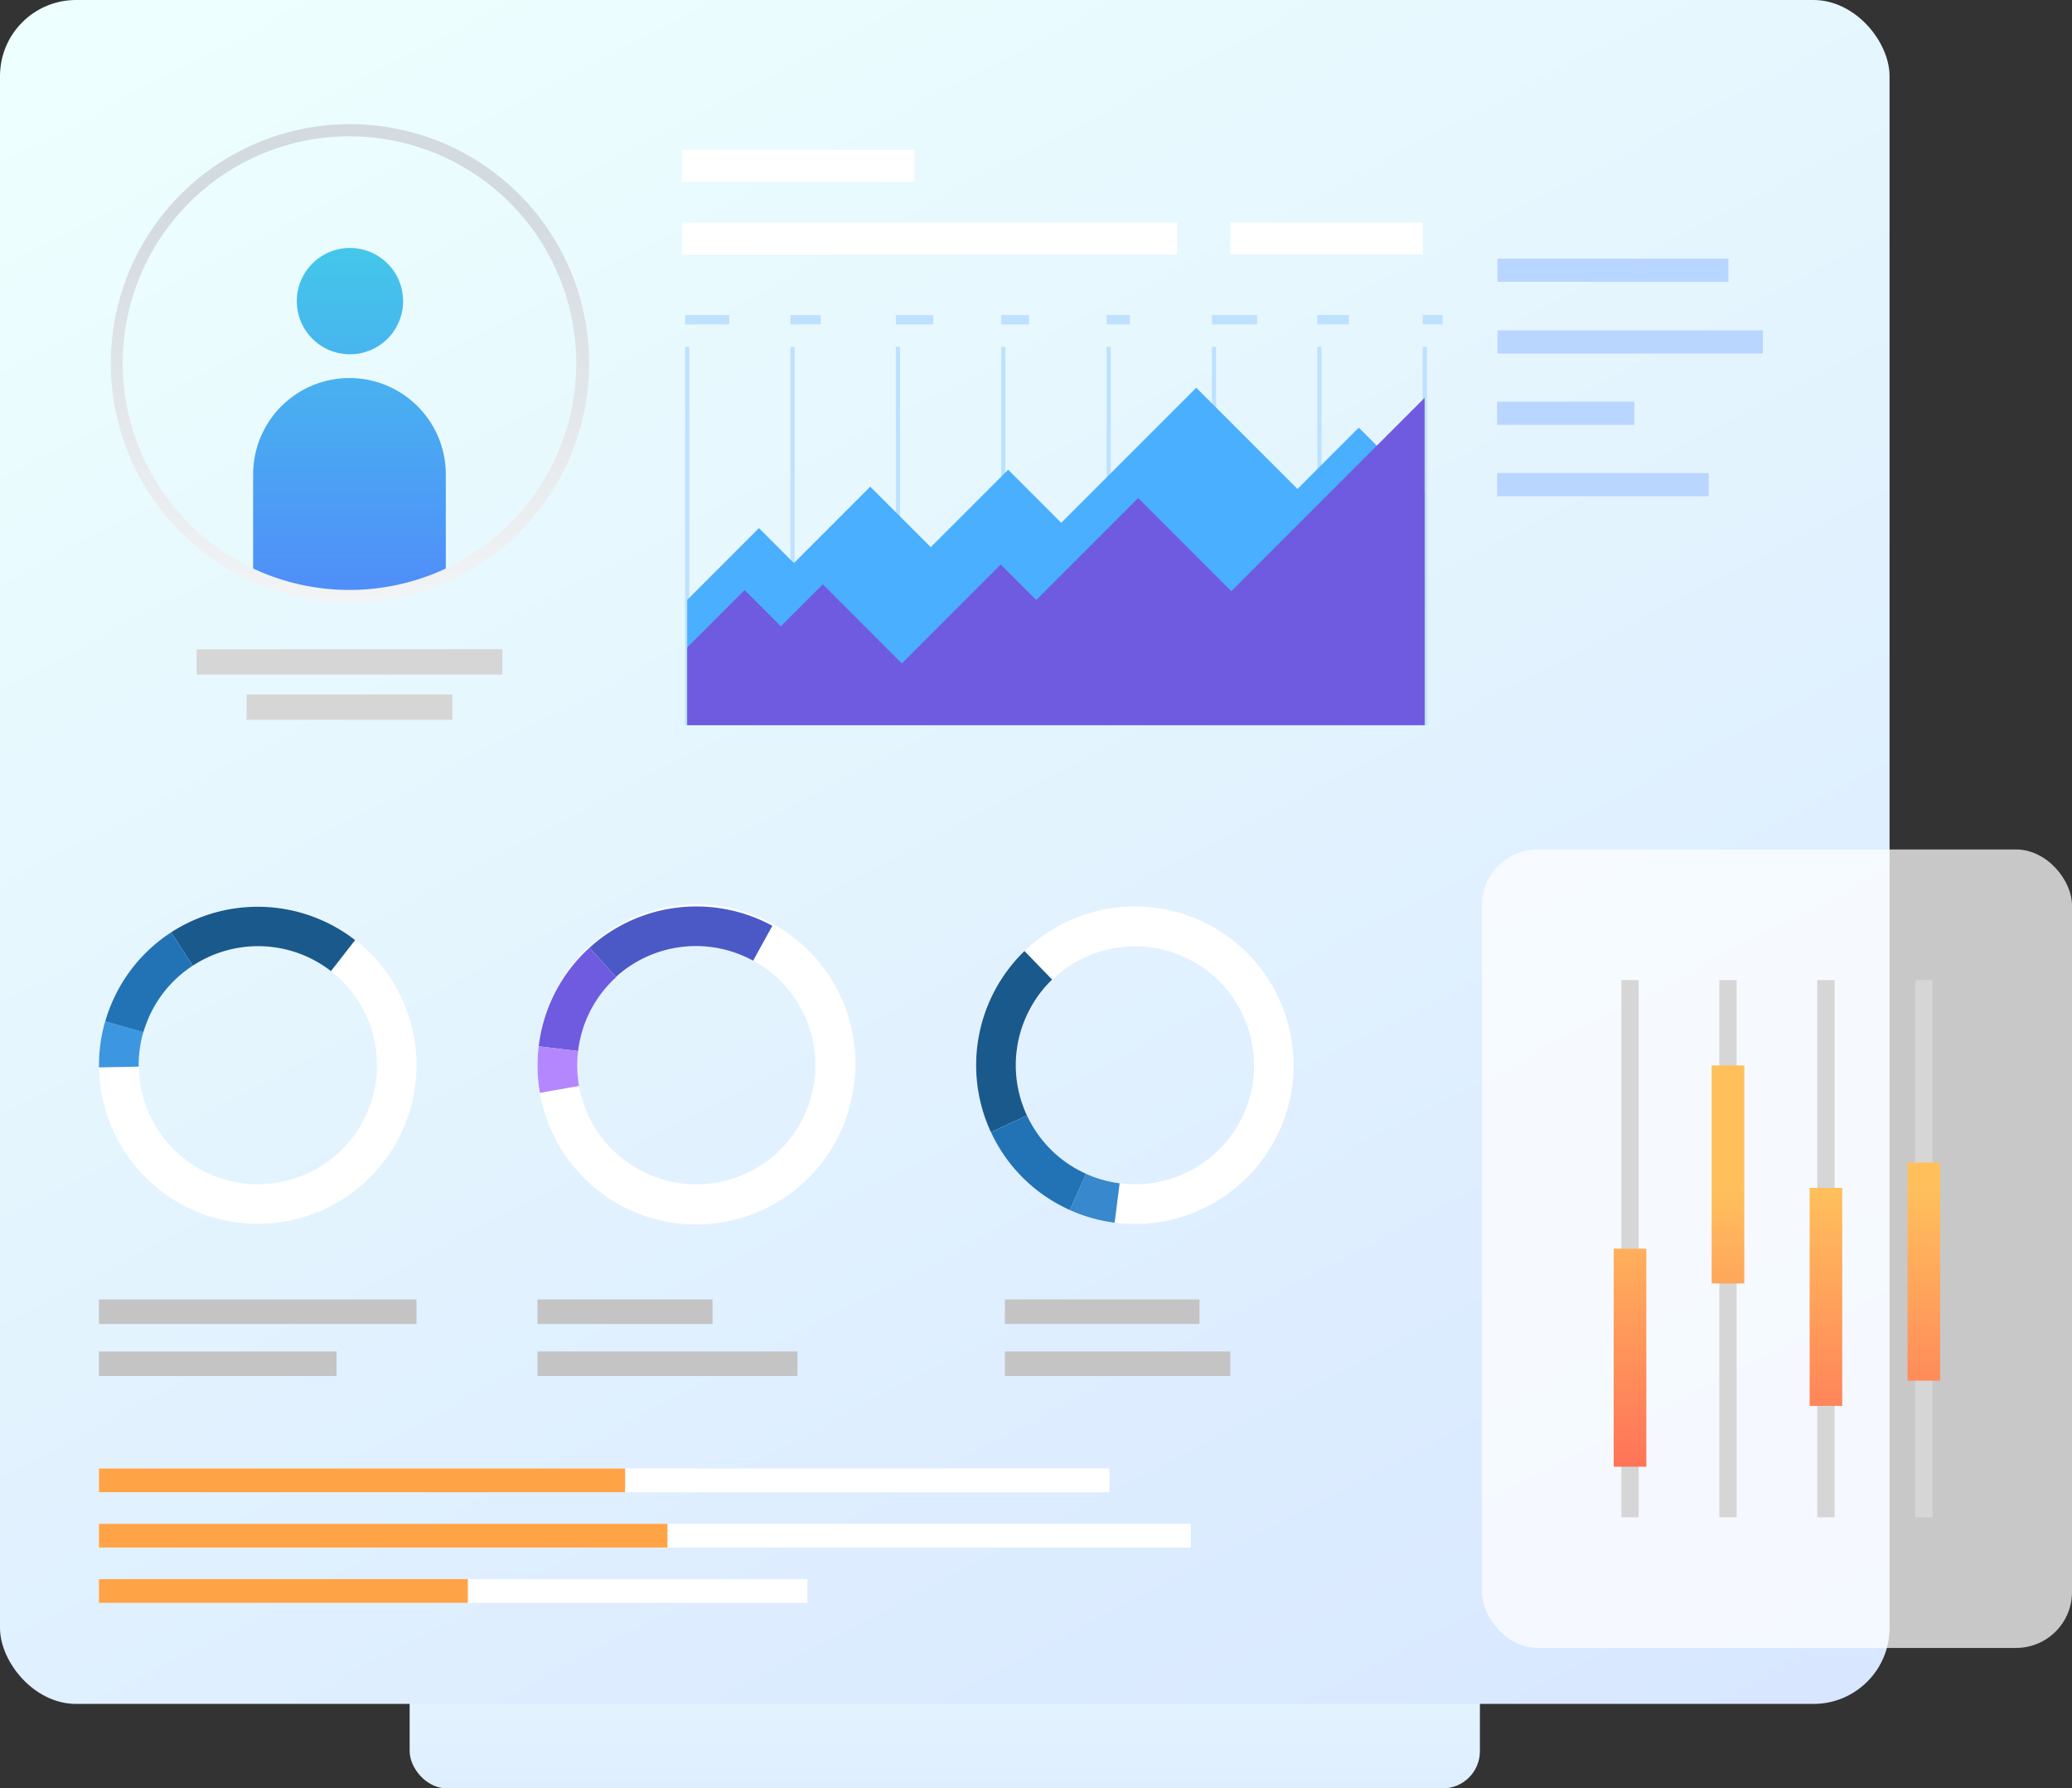 <svg id="Слой_1" data-name="Слой 1" xmlns="http://www.w3.org/2000/svg" xmlns:xlink="http://www.w3.org/1999/xlink" viewBox="0 0 382.84 330.38"><rect x="0" y="0" width="382.84" height="330.38" fill="#333333" stroke="none"/><defs><style>.cls-1{fill:url(#linear-gradient);}.cls-2{fill:url(#linear-gradient-2);}.cls-19,.cls-3{fill:#fff;}.cls-4{fill:#1a598c;}.cls-5{fill:#2273b5;}.cls-6{fill:#3d96e0;}.cls-7{fill:#4b59c7;}.cls-8{fill:#6f5be0;}.cls-9{fill:#b487fe;}.cls-10{fill:#3788cc;}.cls-11{fill:#c4c4c4;}.cls-12{fill:#b8d6ff;}.cls-13{fill:#ffa347;}.cls-14{fill:#d6d6d6;}.cls-15{fill:url(#linear-gradient-3);}.cls-16{fill:url(#linear-gradient-4);}.cls-17{fill:#bde1ff;}.cls-18{fill:#4aafff;}.cls-19{opacity:0.73;}.cls-20{fill:url(#linear-gradient-5);}.cls-21{fill:url(#linear-gradient-6);}.cls-22{fill:url(#linear-gradient-7);}.cls-23{fill:url(#linear-gradient-8);}.cls-24{fill:url(#linear-gradient-9);}</style><linearGradient id="linear-gradient" x1="174.57" y1="361.9" x2="174.57" y2="276.66" gradientUnits="userSpaceOnUse"><stop offset="0" stop-color="#d5e4ff"/><stop offset="1" stop-color="#edfffe"/></linearGradient><linearGradient id="linear-gradient-2" x1="297.54" y1="392.33" x2="80.62" y2="-22.09" xlink:href="#linear-gradient"/><linearGradient id="linear-gradient-3" x1="237.51" y1="108.38" x2="237.51" y2="213.48" gradientUnits="userSpaceOnUse"><stop offset="0" stop-color="#40d5e6"/><stop offset="1" stop-color="#57f"/></linearGradient><linearGradient id="linear-gradient-4" x1="237.42" y1="108.38" x2="237.42" y2="213.48" xlink:href="#linear-gradient-3"/><linearGradient id="linear-gradient-5" x1="301.17" y1="219.59" x2="301.17" y2="310.92" gradientUnits="userSpaceOnUse"><stop offset="0" stop-color="#ffc05c"/><stop offset="1" stop-color="#ff3857"/></linearGradient><linearGradient id="linear-gradient-6" x1="319.27" y1="219.59" x2="319.27" y2="310.92" xlink:href="#linear-gradient-5"/><linearGradient id="linear-gradient-7" x1="337.37" y1="219.59" x2="337.37" y2="310.92" xlink:href="#linear-gradient-5"/><linearGradient id="linear-gradient-8" x1="355.47" y1="219.59" x2="355.47" y2="310.92" xlink:href="#linear-gradient-5"/><linearGradient id="linear-gradient-9" x1="237.42" y1="116.74" x2="237.42" y2="220.67" gradientUnits="userSpaceOnUse"><stop offset="0" stop-color="#d3dae0"/><stop offset="1" stop-color="#fff"/></linearGradient></defs><rect class="cls-1" x="75.69" y="295.35" width="197.75" height="35.03" rx="6.86"/><rect class="cls-2" width="349.13" height="314.78" rx="14.05"/><path class="cls-3" d="M248.05,285.37a29.33,29.33,0,1,0-55.15-20c-.23.62-.43,1.25-.61,1.87a29.33,29.33,0,0,0,55.76,18.11ZM213,296.06a22,22,0,0,1-13.64-26.76c.14-.47.29-.94.46-1.41A22,22,0,1,1,213,296.06Z" transform="translate(-172.85 -78.6)"/><path class="cls-4" d="M208.47,257l-4-6.16a29.4,29.4,0,0,1,34,1.43L234,258A22,22,0,0,0,208.47,257Z" transform="translate(-172.85 -78.6)"/><path class="cls-5" d="M199.34,269.3l-7.05-2c.18-.62.38-1.25.61-1.87a29.2,29.2,0,0,1,11.57-14.59l4,6.16a21.83,21.83,0,0,0-8.67,10.93C199.63,268.36,199.48,268.83,199.34,269.3Z" transform="translate(-172.85 -78.6)"/><path class="cls-6" d="M191.14,275.79a29.18,29.18,0,0,1,1.15-8.53l7.05,2a22,22,0,0,0-.86,6.39Z" transform="translate(-172.85 -78.6)"/><path class="cls-3" d="M330.33,280.81A29.33,29.33,0,1,0,272.68,270c-.12.64-.22,1.29-.3,1.94a29.33,29.33,0,0,0,57.95,8.91ZM297.43,297a22,22,0,0,1-17.59-17.77,21.72,21.72,0,0,1-.17-6.45c.06-.48.13-1,.22-1.46A22,22,0,1,1,297.43,297Z" transform="translate(-172.85 -78.6)"/><path class="cls-7" d="M286.7,259.12l-4.94-5.43a29.39,29.39,0,0,1,33.8-4.06L312,256.08a22,22,0,0,0-25.34,3Z" transform="translate(-172.85 -78.6)"/><path class="cls-8" d="M279.67,272.77l-7.29-.87c.08-.65.18-1.3.3-1.94a29.2,29.2,0,0,1,9.08-16.27l4.94,5.43a21.9,21.9,0,0,0-6.81,12.19C279.8,271.8,279.73,272.29,279.67,272.77Z" transform="translate(-172.85 -78.6)"/><path class="cls-9" d="M272.61,280.5a29.41,29.41,0,0,1-.23-8.6l7.29.87a21.72,21.72,0,0,0,.17,6.45Z" transform="translate(-172.85 -78.6)"/><path class="cls-3" d="M396.31,249.49a29.33,29.33,0,1,0-27.55,51.79c.58.31,1.17.6,1.76.86a29.33,29.33,0,0,0,25.79-52.65ZM402,285.71a22,22,0,0,1-28.42,9.74c-.45-.2-.89-.42-1.33-.65a22,22,0,0,1-9.08-29.74,21.62,21.62,0,0,1,4.13-5.49A22,22,0,0,1,402,285.71Z" transform="translate(-172.85 -78.6)"/><path class="cls-4" d="M362.6,284.67l-6.66,3.09a29.39,29.39,0,0,1,6.2-33.47l5.11,5.28a21.62,21.62,0,0,0-4.13,5.49A21.94,21.94,0,0,0,362.6,284.67Z" transform="translate(-172.85 -78.6)"/><path class="cls-5" d="M373.53,295.45l-3,6.69c-.59-.26-1.18-.55-1.76-.86a29.17,29.17,0,0,1-12.82-13.52l6.66-3.09a21.89,21.89,0,0,0,9.6,10.13C372.64,295,373.08,295.25,373.53,295.45Z" transform="translate(-172.85 -78.6)"/><path class="cls-10" d="M378.8,304.48a29.26,29.26,0,0,1-8.28-2.34l3-6.69a22,22,0,0,0,6.2,1.75Z" transform="translate(-172.85 -78.6)"/><rect class="cls-11" x="18.28" y="240.06" width="58.68" height="4.53"/><rect class="cls-11" x="18.28" y="249.67" width="43.91" height="4.53"/><rect class="cls-11" x="99.31" y="240.06" width="32.35" height="4.53"/><rect class="cls-11" x="99.31" y="249.67" width="48.03" height="4.53"/><rect class="cls-11" x="185.67" y="240.06" width="35.96" height="4.53"/><rect class="cls-11" x="185.67" y="249.67" width="41.65" height="4.53"/><rect class="cls-12" x="276.69" y="47.78" width="42.67" height="4.28"/><rect class="cls-12" x="276.69" y="61.03" width="49.04" height="4.28"/><rect class="cls-12" x="276.62" y="74.21" width="25.37" height="4.28"/><rect class="cls-12" x="276.62" y="87.39" width="39.09" height="4.28"/><rect class="cls-3" x="18.28" y="271.29" width="186.71" height="4.38"/><rect class="cls-3" x="18.28" y="281.51" width="201.74" height="4.38"/><rect class="cls-3" x="18.28" y="291.73" width="130.9" height="4.38"/><rect class="cls-13" x="18.28" y="271.29" width="97.22" height="4.38"/><rect class="cls-13" x="18.28" y="281.51" width="105.04" height="4.38"/><rect class="cls-13" x="18.28" y="291.73" width="68.16" height="4.38"/><rect class="cls-14" x="45.56" y="128.29" width="38.03" height="4.69"/><rect class="cls-14" x="36.33" y="119.94" width="56.48" height="4.68"/><path class="cls-15" d="M247.33,134.23a9.82,9.82,0,1,1-9.82-9.82A9.82,9.82,0,0,1,247.33,134.23Z" transform="translate(-172.85 -78.6)"/><path class="cls-16" d="M255.22,166.24v18.68a43.28,43.28,0,0,1-35.6,0V166.24a17.8,17.8,0,0,1,35.6,0Z" transform="translate(-172.85 -78.6)"/><rect class="cls-3" x="126.02" y="41.11" width="91.47" height="5.9"/><rect class="cls-3" x="227.32" y="41.11" width="35.55" height="5.9"/><rect class="cls-3" x="126.02" y="27.68" width="42.95" height="5.9"/><rect class="cls-17" x="126.59" y="64.08" width="0.77" height="69.87"/><rect class="cls-17" x="146.06" y="64.08" width="0.77" height="69.87"/><rect class="cls-17" x="165.53" y="64.08" width="0.77" height="69.87"/><rect class="cls-17" x="185" y="64.08" width="0.77" height="69.87"/><rect class="cls-17" x="204.46" y="64.08" width="0.77" height="69.87"/><rect class="cls-17" x="223.93" y="64.08" width="0.77" height="69.87"/><rect class="cls-17" x="243.4" y="64.08" width="0.77" height="69.87"/><rect class="cls-17" x="262.87" y="64.08" width="0.77" height="69.87"/><polygon class="cls-18" points="126.98 110.82 140.23 97.56 146.69 104.02 160.79 89.91 171.97 101.08 186.28 86.78 196.08 96.58 221.03 71.63 239.73 90.33 251.06 79 263.25 91.19 263.25 133.96 126.98 133.96 126.98 110.82"/><polygon class="cls-8" points="126.98 119.6 137.57 109 144.27 115.7 152.03 107.95 166.64 122.56 184.9 104.29 191.46 110.84 210.3 92 227.51 109.21 263.22 73.5 263.22 133.96 126.98 133.96 126.98 119.6"/><rect class="cls-17" x="126.59" y="58.2" width="8.16" height="1.73"/><rect class="cls-17" x="146.06" y="58.2" width="5.58" height="1.73"/><rect class="cls-17" x="165.53" y="58.2" width="6.9" height="1.73"/><rect class="cls-17" x="185" y="58.2" width="5.14" height="1.73"/><rect class="cls-17" x="204.46" y="58.2" width="4.29" height="1.73"/><rect class="cls-17" x="223.93" y="58.2" width="8.34" height="1.73"/><rect class="cls-17" x="243.4" y="58.2" width="5.81" height="1.73"/><rect class="cls-17" x="262.87" y="58.2" width="3.67" height="1.73"/><rect class="cls-19" x="273.81" y="156.93" width="109.03" height="147.51" rx="10.33"/><rect class="cls-14" x="299.57" y="181.06" width="3.21" height="99.25"/><rect class="cls-14" x="317.67" y="181.06" width="3.21" height="99.25"/><rect class="cls-14" x="335.77" y="181.06" width="3.21" height="99.25"/><rect class="cls-14" x="353.87" y="181.06" width="3.21" height="99.25"/><rect class="cls-20" x="298.16" y="230.68" width="6.03" height="40.28"/><rect class="cls-21" x="316.26" y="196.82" width="6.03" height="40.28"/><rect class="cls-22" x="334.36" y="219.44" width="6.03" height="40.28"/><rect class="cls-23" x="352.45" y="214.77" width="6.03" height="40.29"/><path class="cls-24" d="M237.42,189.92A44.19,44.19,0,1,1,255.71,186,43.93,43.93,0,0,1,237.42,189.92Zm0-86.14a41.91,41.91,0,0,0-17.31,80.07,42,42,0,0,0,34.63,0,41.91,41.91,0,0,0-17.32-80.07Z" transform="translate(-172.85 -78.6)"/></svg>